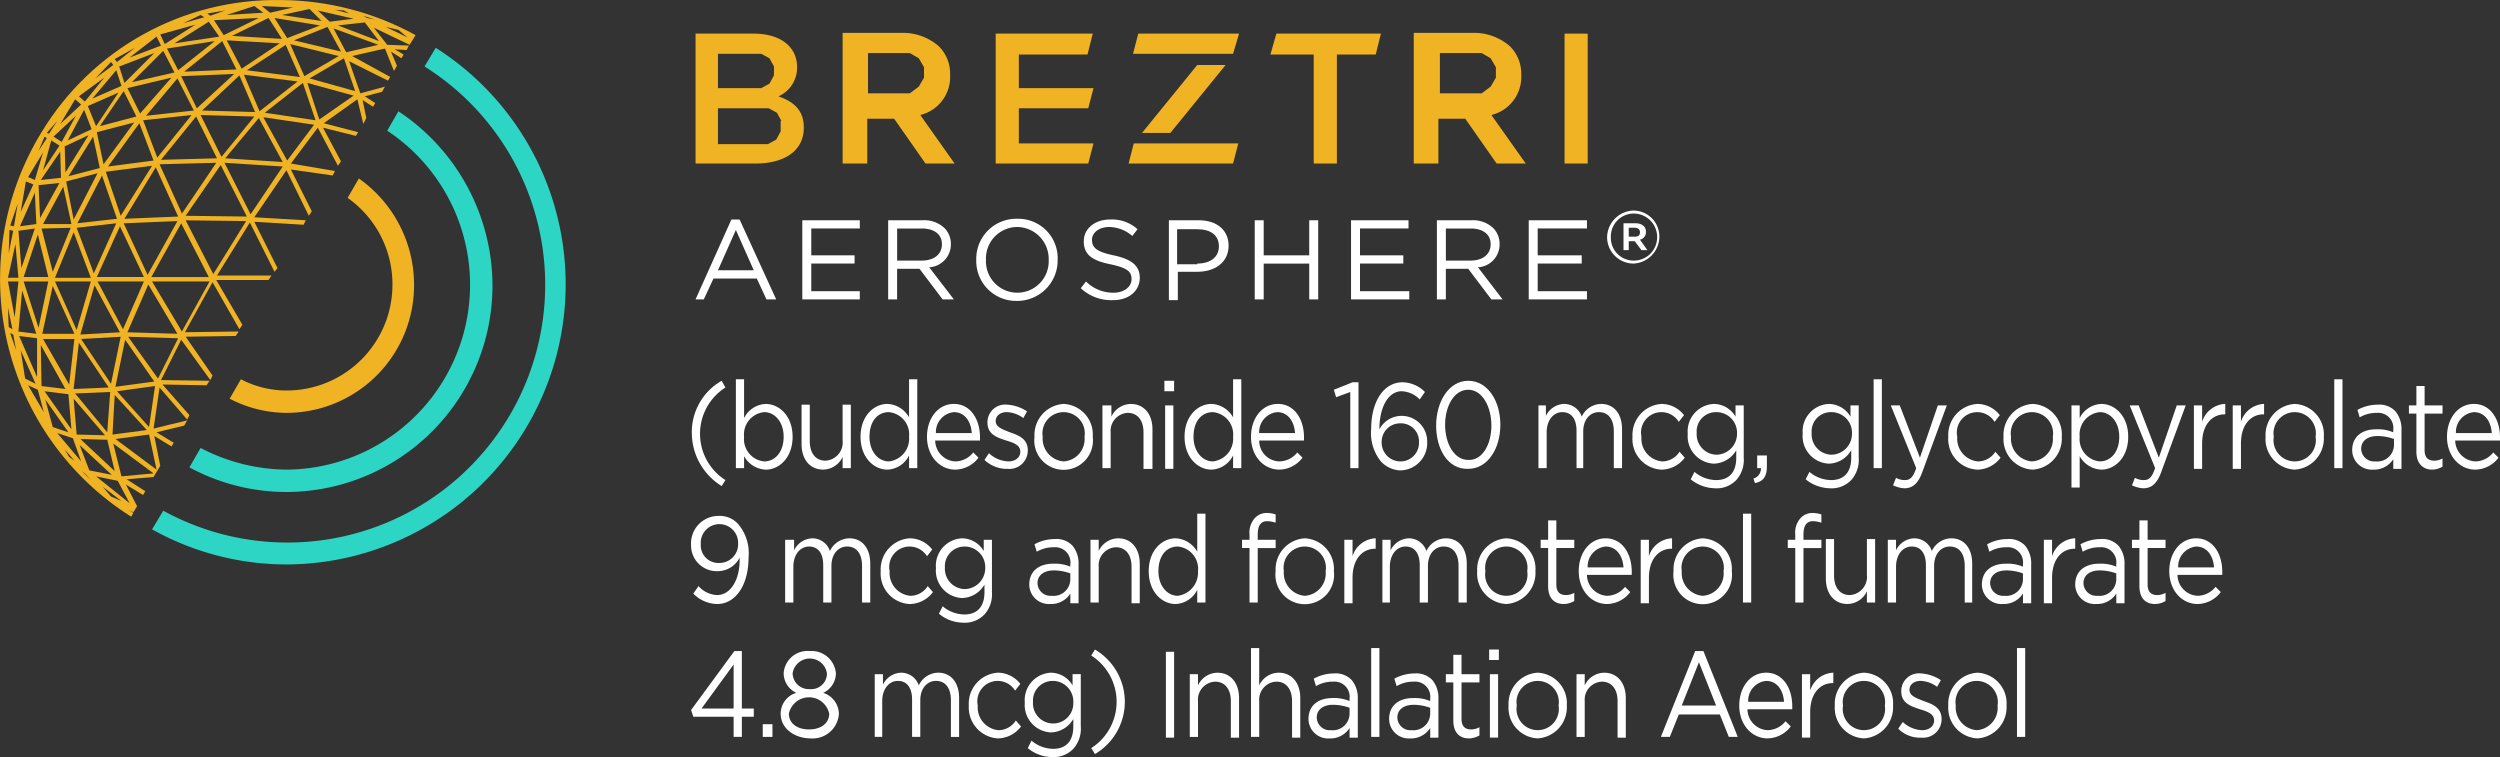 <svg xmlns="http://www.w3.org/2000/svg" width="289.599" height="87.697" viewBox="0 0 289.599 87.697">
    <rect x="0" y="0" width="289.599" height="87.697" fill="#333333" stroke="none"/>
    <defs>
        <radialGradient id="lkt1hn47jb" cx=".543" cy=".5" r=".453" gradientTransform="matrix(1.14 0 0 -1 .512 10.24)" gradientUnits="objectBoundingBox">
            <stop offset="0" stop-color="#fcf0d3"/>
            <stop offset=".122" stop-color="#fbebc6"/>
            <stop offset=".347" stop-color="#f9dfa3"/>
            <stop offset=".652" stop-color="#f5cc6b"/>
            <stop offset="1" stop-color="#f0b323"/>
        </radialGradient>
        <clipPath id="cjehws4dya">
            <path data-name="Path 939" d="m47.69 70.61-.951-1.124 2.161 1.643zm-1.73-2.335 2.508.519 1.384 2.594zm-1.643-.605.432.346.605.692-1.038-1.038m-1.47-1.643-.519-.865 1.124 1.3zm2.335 1.557-1.124-2.94 3.72 3.456zm2.769-3.114 4.67 3.459-3.719.346zm-3.805-.519 3.113.086.865 3.632zm4.065 0 3.892-.519.865 4.065zm-6.746-.692 1.816.605.951 2.681zm-.519-.692-.865-3.2 2.681 3.805zm2.767.865-.346-4.151L47 63.518zm4.411-4.584 3.719 4.065-3.978.519zm-4.584-.173L47.6 58.5l-.346 4.67zm-3.546-.259 2.767.346.346 4.065zm8.389 0 4.411-.605-.693 4.756zm-10.291-.692 1.124.519.692 2.594zm-.346-.778-.519-3.286 1.73 3.892zm1.9.865-.086-4.757 2.854 5.1zm4.324-5.016 3.459 5.189-4.065.173zm5.362-.346 3.373 4.843-4.5.605zm-9.513-.086h3.632l-.605 5.275zm4.411 0 4.584-.259-1.123 5.447zm5.448-.259 5.794.173-2.335 4.67zm-12.626-.086 2.076.259v4.5zm-1.038-.346.346.173.346 1.816zm-.173-.692-.086-2.249.519 2.508zm1.124.519.432-4.757 1.643 5.016zm2.767.259 1.211-5.535 2.508 5.535zm6.054-5.621 2.94 5.448-4.584.259zm3.805 5.448 2.421-5.535 3.373 5.708zM35.756 45.7h1.211l-.432 4.151zm1.816 0h2.854L39.3 51.065zm3.632 0h4.151l-1.643 5.621zm4.929 0H51.5l-2.421 5.535zm6.313 0h6.659l-3.2 5.794zm-15.825-4.321.346 3.892h-1.211zm2.594-1.124 1.211 4.929h-2.854zM43.366 40l1.989 5.275H41.2zm-7.437-.259.432.086-.519 2.594zm1.038.086 1.9-.259-1.557 4.584zm2.681-.259 3.373-.086-2.076 5.1zm9.081-.259 2.771 5.875h-5.453zm-5.016.173 4.584-.519-2.597 5.789zm12.107-.519 3.2 6.227h-6.66zm-6.659 0 6.227-.259-3.459 6.227zm7.178-.346 7.005.086-3.805 6.14zm-20.323.605.865-2.508-.433 2.586zm2.854-3.805.173 3.632-1.9.259zm3.286-.692.951 4.324H39.82zm-2.856-.178 2.421-.259-2.249 4.065zm-1.47-.432.865.346-1.47 3.2zm8.821-.692 1.73 5.016-4.584.519zm-4.151.692 3.632-.951-2.767 5.362zm10.378-1.643 2.594 5.708-6.227.259zm-5.794.519 5.362-.692-3.632 5.794zm9.254 5.1 4.062-5.879 3.027 5.967zm4.5-6.14 6.746.432-3.722 5.537zm-7.524.173 6.573-.173-3.978 5.881zM38.091 33.6l1.73-2.854-.951 3.2zm3.719-2.94.086 3.027-2.335.259zm-1.038-1.3.951.605-1.9 2.854zm-.778-.432.259.173-.951 1.47zm5.621 0 .778 3.632-3.632.951zm-3.287 1.122 2.767-1.3-2.681 4.324zm8.648-2.681 1.643 4.324-5.275.692zm-4.929 1.038 4.324-1.124-3.546 4.843zm-5.794.086 1.211-1.384-.951 1.47zm20.669 2.94 3.892-4.67 2.767 5.1zm4.411-4.757 5.881.865-3.114 4.152zm-7.783-.086 2.421 4.843-6.486.173zm-16.519 2.336 2.595-2.426-1.643 3.027zm10.378-1.9 5.621-.605-3.978 4.929zm6.659-.605 6.227.173-3.805 4.67zm-13.491-.605.865 2.249-2.767 1.3zM43.539 24.6l.692.605-2.421 2.25zm1.47.778 3.546-1.557-2.594 3.892zm4.151-1.73 1.47 2.94-4.238 1.124zm16.345 2.508 4.411-3.456 1.47 4.324zm4.93-3.456 5.362 1.47-3.978 2.767zm-15.048-.52 1.9 3.719-5.535.605zm-5.794 1.12 5.1-1.211-3.632 4.151zm-5.621.951 2.94-2.162-2.249 2.767zM58.241 25.9l4.324-4.065 1.816 4.238zm4.843-4.151 6.227.778-4.411 3.458zm-7.264.173 6.14-.259-4.324 3.978zm-7.52-.693.605 1.816-3.373 1.47zm-.605-.951.259.346-2.08 1.556zm23 1.9 3.978-2.335 1.3 3.805zM48.642 20.8l4.065-1.557-3.46 3.457zm5.1-1.816 1.3 2.508-4.929 1.124zm-5.621.951 2.335-1.3-2.076 1.643zm15.307 1.3 4.5-2.94 1.643 3.719zm5.018-3.035 5.621 1.384-3.978 2.335zm-14.27.519 5.535-.865-4.238 3.373zm6.4-.865 1.643 3.286-6.054.259zm.519-.086 6.14.346-4.411 2.94zm-8.129-.432.519 1.038-3.632 1.384zm20.5-.951 5.189 1.9-3.719.865zm-4.584 1.384 3.892-1.557 1.557 2.854zm10.637-1.557 1.47.346 1.038.865zm-26.119.866 4.065-1.124-3.548 2.246zm20.581-1.038 3.113-.346 1.643 2.162zm-14.961-.432 1.211 1.73-5.189.778zm7.61-.432 5.275.865L68.1 17.51zm-4.93 2.075 4.238-2.076 1.557 2.425zm-2.076-1.816 5.189-.259-4.065 1.989zm17.729-.259-.432-.259c.432.173.865.259 1.3.432zm-19.285-.346.432.259-2.421.692zm.778-.173 2.076-.346-1.73.605zm12.8-.346 4.151.951-2.767.346zm1.989-.086 1.038.086.605.346zm-6.14.605 3.2-.692 1.384 1.384zm-2.335-1.039 3.632.173-2.681.605zm-.865 0 1.038.778-4.238.259zM39.648 28.407a32.529 32.529 0 0 0 10.377 44.538l.259-.432a3.76 3.76 0 0 0-.605-.346l.605.259.432-.692-1.3-2.508 1.989 1.211.263-.437-2.162-1.384 3.113-.259.778-1.3-.691-3.457 1.994 1.216.259-.432-1.989-1.211 3.2-.778.346-.605-3.892.951.692-4.756 3.2 3.719.259-.519-3.113-3.546 5.1.086.346-.519-5.621-.086 2.335-4.67 3.373 4.67.259-.519-3.113-4.5 5.794-.086.346-.519-6.227.086 3.2-5.794 3.113 5.448.346-.519-3.029-5.187h6.054l.346-.519h-6.313l3.805-6.14 2.854 5.708.346-.432-2.681-5.362L70 39.13l.259-.519-5.967-.346 3.719-5.448 2.594 5.275.346-.519-2.421-4.843 4.843.692.259-.519-5.1-.865 3.113-4.151 2.336 4.413.346-.519-2.076-3.892 3.805.951.259-.432-3.978-1.038 3.892-2.77.692 2.854.346-.692-.432-2.076 1.211.778.259-.432-1.211-.778 1.989-.519.346-.605-2.854.778-1.3-3.719 4.5 2.249.259-.432-4.411-2.421 3.805-.865 1.038 2.594.346-.605-.692-1.643 1.211.778.259-.432-1.038-.605 1.384.086.259-.519-2.508-.086-1.555-1.988 4.151 1.989.692-1.124A32.75 32.75 0 0 0 67.322 13.1a31.779 31.779 0 0 0-27.674 15.307" transform="translate(-34.833 -13.095)"/>
        </clipPath>
    </defs>
    <path data-name="Path 936" d="m88.063 19.5-1.3 2.162A29.861 29.861 0 0 1 56.5 73.119l-1.3 2.162a31.962 31.962 0 0 0 15.653 4.065A32.454 32.454 0 0 0 88.063 19.5" transform="translate(-37.586 -13.961)" style="fill:#2cd5c4"/>
    <path data-name="Path 937" d="m84.415 28-1.3 2.249a21.407 21.407 0 0 1-11.586 39.262A21.816 21.816 0 0 1 61.5 67l-1.3 2.249a23.674 23.674 0 0 0 11.329 2.854A23.917 23.917 0 0 0 95.312 48.15 24.3 24.3 0 0 0 84.415 28" transform="translate(-38.262 -15.11)" style="fill:#2cd5c4"/>
    <path data-name="Path 938" d="M84.453 49.28a12.254 12.254 0 0 1-12.194 12.28 11.42 11.42 0 0 1-5.362-1.3l-1.3 2.249a14.316 14.316 0 0 0 6.659 1.643 14.783 14.783 0 0 0 14.7-14.875A15.062 15.062 0 0 0 80.561 37l-1.3 2.249a12.242 12.242 0 0 1 5.192 10.031" transform="translate(-38.992 -16.326)" style="fill:#f0b323"/>
    <g data-name="Group 11315">
        <g data-name="Group 11314" style="clip-path:url(#cjehws4dya)">
            <path data-name="Rectangle 3988" transform="translate(-4.526 -.169)" style="fill:url(#lkt1hn47jb)" d="M0 0h52.667v60.018H0z"/>
        </g>
    </g>
    <g data-name="Group 11317">
        <g data-name="Group 11316">
            <path data-name="Path 940" d="M127.5 70.154a6.826 6.826 0 0 1 3.459-6.054l.432.778a6.359 6.359 0 0 0 0 10.724l-.432.692a7.254 7.254 0 0 1-3.459-6.14z" transform="translate(-47.36 -19.99)" style="fill:#fff"/>
            <path data-name="Path 941" d="M134.351 72.808v1.384h-.951V63.9h.951v4.5a2.923 2.923 0 0 1 2.508-1.643c1.557 0 3.113 1.384 3.113 3.805 0 2.422-1.557 3.805-3.113 3.805a3.018 3.018 0 0 1-2.508-1.559zm4.584-2.249c0-1.73-1.038-2.854-2.249-2.854a2.59 2.59 0 0 0-2.335 2.854 2.59 2.59 0 0 0 2.335 2.854c1.214 0 2.249-1.038 2.249-2.854z" transform="translate(-48.157 -19.963)" style="fill:#fff"/>
            <path data-name="Path 942" d="M142.2 71.884V67.3h.951v4.238c0 1.384.692 2.249 1.816 2.249a2.11 2.11 0 0 0 1.989-2.335V67.3h.951v7.351h-.951v-1.3a2.525 2.525 0 0 1-2.249 1.47c-1.556.003-2.507-1.208-2.507-2.937z" transform="translate(-49.347 -20.423)" style="fill:#fff"/>
            <path data-name="Path 943" d="M150.1 70.559c0-2.421 1.557-3.805 3.113-3.805a3.018 3.018 0 0 1 2.508 1.557V63.9h.951v10.291h-.951v-1.47a2.923 2.923 0 0 1-2.508 1.643c-1.556 0-3.113-1.383-3.113-3.805zm5.621 0a2.59 2.59 0 0 0-2.335-2.854c-1.3 0-2.249 1.038-2.249 2.854 0 1.73 1.038 2.854 2.249 2.854a2.645 2.645 0 0 0 2.335-2.854z" transform="translate(-50.415 -19.963)" style="fill:#fff"/>
            <path data-name="Path 944" d="M162.286 73.859a2.709 2.709 0 0 0 2.076-1.038l.605.605a3.436 3.436 0 0 1-2.681 1.384c-1.816 0-3.286-1.557-3.286-3.805 0-2.162 1.3-3.805 3.113-3.805 1.9 0 3.027 1.73 3.027 3.892v.346h-5.189a2.451 2.451 0 0 0 2.335 2.421zm1.9-3.286c-.087-1.3-.778-2.422-2.076-2.422a2.313 2.313 0 0 0-2.076 2.422z" transform="translate(-51.618 -20.409)" style="fill:#fff"/>
            <path data-name="Path 945" d="m166.7 73.7.519-.778a3.464 3.464 0 0 0 2.249.951c.778 0 1.384-.432 1.384-1.124 0-.778-.778-1.038-1.643-1.3-1.038-.346-2.162-.692-2.162-2.076a2.046 2.046 0 0 1 2.249-2.076 4.7 4.7 0 0 1 2.335.778l-.432.778a3.429 3.429 0 0 0-1.9-.692c-.778 0-1.3.432-1.3 1.038 0 .692.778.951 1.643 1.3 1.038.346 2.076.778 2.076 2.076a2.135 2.135 0 0 1-2.335 2.162A3.771 3.771 0 0 1 166.7 73.7z" transform="translate(-52.659 -20.423)" style="fill:#fff"/>
            <path data-name="Path 946" d="M173.4 71.005a3.6 3.6 0 0 1 3.373-3.805 3.543 3.543 0 0 1 3.373 3.805 3.4 3.4 0 1 1-6.746 0zm5.794 0a2.454 2.454 0 1 0-4.843 0 2.645 2.645 0 0 0 2.422 2.854 2.59 2.59 0 0 0 2.421-2.854z" transform="translate(-53.564 -20.409)" style="fill:#fff"/>
            <path data-name="Path 947" d="M182.587 67.373h.951v1.3a2.525 2.525 0 0 1 2.249-1.47c1.557 0 2.508 1.211 2.508 2.94v4.584h-1.038v-4.241c0-1.384-.692-2.249-1.816-2.249a2.081 2.081 0 0 0-1.989 2.249v4.151h-.952v-7.264z" transform="translate(-54.794 -20.409)" style="fill:#fff"/>
            <path data-name="Path 948" d="M190.8 64.1h1.124v1.211H190.8zm.086 2.854h.951V74.3h-.951z" transform="translate(-55.916 -19.99)" style="fill:#fff"/>
            <path data-name="Path 949" d="M193.5 70.559c0-2.421 1.557-3.805 3.113-3.805a3.018 3.018 0 0 1 2.508 1.557V63.9h.951v10.291h-.951v-1.47a2.923 2.923 0 0 1-2.508 1.643c-1.556 0-3.113-1.383-3.113-3.805zm5.621 0a2.59 2.59 0 0 0-2.335-2.854c-1.3 0-2.249 1.038-2.249 2.854 0 1.73 1.038 2.854 2.249 2.854a2.645 2.645 0 0 0 2.335-2.854z" transform="translate(-56.281 -19.963)" style="fill:#fff"/>
            <path data-name="Path 950" d="M205.686 73.859a2.709 2.709 0 0 0 2.076-1.038l.605.605a3.436 3.436 0 0 1-2.681 1.384c-1.816 0-3.286-1.557-3.286-3.805 0-2.162 1.3-3.805 3.113-3.805 1.9 0 3.027 1.73 3.027 3.892v.346h-5.189a2.4 2.4 0 0 0 2.335 2.421zm1.816-3.286c-.087-1.3-.778-2.422-2.076-2.422a2.313 2.313 0 0 0-2.076 2.422z" transform="translate(-57.485 -20.409)" style="fill:#fff"/>
            <path data-name="Path 951" d="m215.4 65.424-1.643.605-.259-.865 2.162-.865h.692v9.945h-.952z" transform="translate(-58.985 -20.017)" style="fill:#fff"/>
            <path data-name="Path 952" d="M219.624 73.467a5.241 5.241 0 0 1-1.124-3.805c0-3.027 1.384-5.362 3.632-5.362a3.75 3.75 0 0 1 2.594 1.124l-.605.865a3.065 3.065 0 0 0-2.076-.951c-1.557 0-2.594 1.816-2.594 4.411a2.9 2.9 0 0 1 2.508-1.557 2.955 2.955 0 0 1 3.027 3.027 3.16 3.16 0 0 1-3.2 3.286 3.219 3.219 0 0 1-2.162-1.038zm4.411-2.249a2.09 2.09 0 0 0-2.162-2.162 2.14 2.14 0 0 0-2.162 2.162 2.181 2.181 0 0 0 2.249 2.249 2.145 2.145 0 0 0 2.075-2.248z" transform="translate(-59.661 -20.017)" style="fill:#fff"/>
            <path data-name="Path 953" d="M227.2 69.289c0-2.767 1.47-5.189 3.719-5.189s3.719 2.335 3.719 5.1c0 2.767-1.47 5.1-3.719 5.1-2.335.091-3.719-2.244-3.719-5.011zm6.4 0c0-2.162-1.038-4.151-2.681-4.151s-2.681 1.9-2.681 4.065c0 2.162 1.038 4.065 2.681 4.065 1.643.086 2.681-1.817 2.681-3.979z" transform="translate(-60.837 -19.99)" style="fill:#fff"/>
            <path data-name="Path 954" d="M240.8 67.373h.951v1.211a2.444 2.444 0 0 1 2.076-1.384 2.157 2.157 0 0 1 2.076 1.47 2.525 2.525 0 0 1 2.248-1.47c1.47 0 2.422 1.124 2.422 2.94v4.5h-.951V70.4c0-1.384-.605-2.249-1.73-2.249-.951 0-1.816.778-1.816 2.249v4.238h-.776v-4.325c0-1.384-.605-2.162-1.643-2.162s-1.816.951-1.816 2.335v4.151h-.951v-7.264z" transform="translate(-62.676 -20.409)" style="fill:#fff"/>
            <path data-name="Path 955" d="M253.5 71.005a3.6 3.6 0 0 1 3.373-3.805 3.309 3.309 0 0 1 2.594 1.3l-.605.778a2.363 2.363 0 0 0-4.324 1.73 2.645 2.645 0 0 0 2.422 2.854 2.4 2.4 0 0 0 1.989-1.124l.605.692a3.436 3.436 0 0 1-2.681 1.384 3.543 3.543 0 0 1-3.373-3.809z" transform="translate(-64.392 -20.409)" style="fill:#fff"/>
            <path data-name="Path 956" d="m261.246 75.935.432-.865a3.94 3.94 0 0 0 2.508.951c1.47 0 2.335-.865 2.335-2.594v-.865a3.094 3.094 0 0 1-2.594 1.557 3.182 3.182 0 0 1-3.027-3.459 3.182 3.182 0 0 1 3.027-3.459 2.943 2.943 0 0 1 2.508 1.47v-1.3h.951v6.054a3.494 3.494 0 0 1-.865 2.594 3.142 3.142 0 0 1-2.508.951 4.6 4.6 0 0 1-2.767-1.035zm5.362-5.275a2.386 2.386 0 0 0-2.421-2.508 2.229 2.229 0 0 0-2.249 2.422 2.356 2.356 0 0 0 2.249 2.508 2.415 2.415 0 0 0 2.421-2.423z" transform="translate(-65.393 -20.409)" style="fill:#fff"/>
            <path data-name="Path 957" d="M269.7 76.781a1.193 1.193 0 0 0 .865-1.211h-.432V74.1h1.124v1.3c0 1.124-.432 1.73-1.384 1.9z" transform="translate(-66.582 -21.342)" style="fill:#fff"/>
            <path data-name="Path 958" d="m276.646 75.935.432-.865a3.939 3.939 0 0 0 2.508.951c1.47 0 2.335-.865 2.335-2.594v-.865a3.094 3.094 0 0 1-2.594 1.557 3.182 3.182 0 0 1-3.027-3.459 3.182 3.182 0 0 1 3.027-3.459 2.943 2.943 0 0 1 2.508 1.47v-1.3h.951v6.054a3.493 3.493 0 0 1-.865 2.594 3.142 3.142 0 0 1-2.508.951 4.6 4.6 0 0 1-2.767-1.035zm5.362-5.275a2.386 2.386 0 0 0-2.422-2.508 2.229 2.229 0 0 0-2.249 2.422 2.356 2.356 0 0 0 2.249 2.508 2.415 2.415 0 0 0 2.422-2.423z" transform="translate(-67.475 -20.409)" style="fill:#fff"/>
            <path data-name="Path 959" d="M285.8 63.9h.951v10.291h-.951z" transform="translate(-68.759 -19.963)" style="fill:#fff"/>
            <path data-name="Path 960" d="m288.359 76.654.346-.865a2.054 2.054 0 0 0 1.038.259c.605 0 .951-.346 1.3-1.384L288.1 67.4h1.038l2.335 6.054 2.076-6.054h1.038l-2.767 7.524c-.52 1.557-1.212 2.076-2.163 2.076a3.625 3.625 0 0 1-1.298-.346z" transform="translate(-69.07 -20.436)" style="fill:#fff"/>
            <path data-name="Path 961" d="M295.8 71.005a3.6 3.6 0 0 1 3.373-3.805 3.309 3.309 0 0 1 2.594 1.3l-.605.778a2.363 2.363 0 0 0-4.324 1.73 2.645 2.645 0 0 0 2.421 2.854 2.4 2.4 0 0 0 1.989-1.124l.605.692a3.436 3.436 0 0 1-2.681 1.384 3.543 3.543 0 0 1-3.372-3.809z" transform="translate(-70.11 -20.409)" style="fill:#fff"/>
            <path data-name="Path 962" d="M303.2 71.005a3.6 3.6 0 0 1 3.373-3.805 3.543 3.543 0 0 1 3.373 3.805 3.6 3.6 0 0 1-3.373 3.805 3.543 3.543 0 0 1-3.373-3.805zm5.708 0a2.454 2.454 0 1 0-4.843 0 2.646 2.646 0 0 0 2.422 2.854 2.59 2.59 0 0 0 2.421-2.854z" transform="translate(-71.111 -20.409)" style="fill:#fff"/>
            <path data-name="Path 963" d="M312.3 67.373h.951v1.47a2.923 2.923 0 0 1 2.508-1.643c1.557 0 3.113 1.384 3.113 3.805 0 2.421-1.557 3.805-3.113 3.805a3.018 3.018 0 0 1-2.508-1.557v3.632h-.951zm5.535 3.632c0-1.73-1.038-2.854-2.249-2.854a2.59 2.59 0 0 0-2.335 2.854 2.59 2.59 0 0 0 2.335 2.854c1.214 0 2.249-1.038 2.249-2.854z" transform="translate(-72.341 -20.409)" style="fill:#fff"/>
            <path data-name="Path 964" d="m320.359 76.654.346-.865a2.054 2.054 0 0 0 1.038.259c.605 0 .951-.346 1.3-1.384L320.1 67.4h1.038l2.335 6.054 2.076-6.054h1.038l-2.767 7.524c-.52 1.557-1.212 2.076-2.163 2.076a3.625 3.625 0 0 1-1.298-.346z" transform="translate(-73.395 -20.436)" style="fill:#fff"/>
            <path data-name="Path 965" d="M328.7 67.373h.951v1.9a2.94 2.94 0 0 1 2.681-2.076v1.211h-.086c-1.384 0-2.594 1.124-2.594 3.373v2.94h-.952z" transform="translate(-74.558 -20.409)" style="fill:#fff"/>
            <path data-name="Path 966" d="M333.9 67.373h.951v1.9a2.94 2.94 0 0 1 2.681-2.076v1.211h-.086c-1.384 0-2.594 1.124-2.594 3.373v2.94h-.952z" transform="translate(-75.261 -20.409)" style="fill:#fff"/>
            <path data-name="Path 967" d="M338.3 71.005a3.6 3.6 0 0 1 3.373-3.805 3.543 3.543 0 0 1 3.373 3.805 3.6 3.6 0 0 1-3.373 3.805 3.543 3.543 0 0 1-3.373-3.805zm5.794 0a2.454 2.454 0 1 0-4.843 0 2.454 2.454 0 1 0 4.843 0z" transform="translate(-75.856 -20.409)" style="fill:#fff"/>
            <path data-name="Path 968" d="M347.5 63.9h.951v10.291h-.951z" transform="translate(-77.099 -19.963)" style="fill:#fff"/>
            <path data-name="Path 969" d="M349.9 72.575c0-1.557 1.124-2.421 2.767-2.421a4.557 4.557 0 0 1 1.989.346v-.26a1.757 1.757 0 0 0-1.9-1.989 3.79 3.79 0 0 0-1.989.519l-.259-.865a4.912 4.912 0 0 1 2.335-.605 2.554 2.554 0 0 1 2.076.778 3.236 3.236 0 0 1 .692 2.162v4.5h-.951v-1.127a2.632 2.632 0 0 1-2.335 1.211 2.27 2.27 0 0 1-2.425-2.249zm4.843-.605v-.692a5.754 5.754 0 0 0-1.9-.346c-1.211 0-1.9.605-1.9 1.47a1.5 1.5 0 0 0 1.643 1.47 1.938 1.938 0 0 0 2.157-1.902z" transform="translate(-77.424 -20.423)" style="fill:#fff"/>
            <path data-name="Path 970" d="M358.365 72.41V68h-.865v-.951h.865V64.8h.951v2.249h2.076V68h-2.076v4.238c0 .865.432 1.211 1.124 1.211a1.971 1.971 0 0 0 .951-.259v.951a2.5 2.5 0 0 1-1.211.346c-.95-.001-1.815-.606-1.815-2.077z" transform="translate(-78.451 -20.085)" style="fill:#fff"/>
            <path data-name="Path 971" d="M365.886 73.859a2.709 2.709 0 0 0 2.076-1.038l.605.605a3.436 3.436 0 0 1-2.681 1.384c-1.816 0-3.286-1.557-3.286-3.805 0-2.162 1.3-3.805 3.113-3.805 1.9 0 3.027 1.73 3.027 3.892v.346h-5.189a2.451 2.451 0 0 0 2.335 2.421zm1.9-3.286c-.086-1.3-.778-2.422-2.076-2.422a2.313 2.313 0 0 0-2.076 2.422z" transform="translate(-79.141 -20.409)" style="fill:#fff"/>
            <path data-name="Path 972" d="m127.659 91.194.605-.865a3.011 3.011 0 0 0 2.162 1.038c1.557 0 2.681-1.816 2.594-4.324a2.845 2.845 0 0 1-2.508 1.557 2.977 2.977 0 0 1-3.113-3.027 3.183 3.183 0 0 1 3.2-3.373 2.843 2.843 0 0 1 2.335 1.038 5.241 5.241 0 0 1 1.124 3.805c0 3.113-1.47 5.362-3.632 5.362a3.916 3.916 0 0 1-2.767-1.211zm5.189-5.794a2.166 2.166 0 1 0-4.324.087 2.043 2.043 0 0 0 2.162 2.162 2.161 2.161 0 0 0 2.162-2.249z" transform="translate(-47.346 -22.437)" style="fill:#fff"/>
            <path data-name="Path 973" d="M140.086 85.373h.951v1.211a2.444 2.444 0 0 1 2.076-1.384 2.157 2.157 0 0 1 2.076 1.47 2.525 2.525 0 0 1 2.249-1.47c1.47 0 2.421 1.124 2.421 2.94v4.5h-.951V88.4c0-1.384-.605-2.249-1.73-2.249-.951 0-1.816.778-1.816 2.249v4.238h-.951v-4.325c0-1.384-.605-2.162-1.643-2.162s-1.816.951-1.816 2.335v4.151H140v-7.264z" transform="translate(-49.049 -22.842)" style="fill:#fff"/>
            <path data-name="Path 974" d="M152.8 89.005a3.6 3.6 0 0 1 3.373-3.805 3.309 3.309 0 0 1 2.594 1.3l-.605.778a2.363 2.363 0 0 0-4.324 1.73 2.645 2.645 0 0 0 2.421 2.854 2.4 2.4 0 0 0 1.989-1.124l.605.692a3.436 3.436 0 0 1-2.681 1.384 3.543 3.543 0 0 1-3.372-3.809z" transform="translate(-50.78 -22.842)" style="fill:#fff"/>
            <path data-name="Path 975" d="m160.546 93.935.432-.865a3.94 3.94 0 0 0 2.508.951c1.47 0 2.335-.865 2.335-2.594v-.865a3.094 3.094 0 0 1-2.594 1.557 3.182 3.182 0 0 1-3.027-3.459 3.182 3.182 0 0 1 3.027-3.459 2.943 2.943 0 0 1 2.508 1.47v-1.3h.951v6.054a3.494 3.494 0 0 1-.865 2.594 3.142 3.142 0 0 1-2.508.951 4.414 4.414 0 0 1-2.767-1.035zm5.362-5.275a2.386 2.386 0 0 0-2.422-2.508 2.278 2.278 0 0 0-2.249 2.421 2.356 2.356 0 0 0 2.249 2.508 2.415 2.415 0 0 0 2.422-2.422z" transform="translate(-51.78 -22.842)" style="fill:#fff"/>
            <path data-name="Path 976" d="M172.7 90.575c0-1.557 1.124-2.421 2.767-2.421a4.557 4.557 0 0 1 1.989.346v-.26a1.757 1.757 0 0 0-1.9-1.989 3.79 3.79 0 0 0-1.989.519l-.259-.865a4.912 4.912 0 0 1 2.335-.605 2.554 2.554 0 0 1 2.076.778 3.237 3.237 0 0 1 .692 2.162v4.5h-.951v-1.127a2.632 2.632 0 0 1-2.335 1.211 2.27 2.27 0 0 1-2.425-2.249zm4.756-.605v-.692a5.753 5.753 0 0 0-1.9-.346c-1.211 0-1.9.605-1.9 1.47a1.5 1.5 0 0 0 1.643 1.47 1.937 1.937 0 0 0 2.157-1.902z" transform="translate(-53.47 -22.856)" style="fill:#fff"/>
            <path data-name="Path 977" d="M180.9 85.373h.951v1.3A2.525 2.525 0 0 1 184.1 85.2c1.557 0 2.508 1.211 2.508 2.94v4.584h-.951v-4.238c0-1.384-.692-2.249-1.816-2.249a2.081 2.081 0 0 0-1.989 2.249v4.151h-.952v-7.264z" transform="translate(-54.578 -22.842)" style="fill:#fff"/>
            <path data-name="Path 978" d="M188.7 88.559c0-2.421 1.557-3.805 3.113-3.805a3.018 3.018 0 0 1 2.508 1.557V81.9h.951v10.291h-.951v-1.47a2.923 2.923 0 0 1-2.508 1.643c-1.556 0-3.113-1.383-3.113-3.805zm5.708 0a2.59 2.59 0 0 0-2.335-2.854c-1.3 0-2.248 1.038-2.248 2.854 0 1.73 1.038 2.854 2.248 2.854a2.708 2.708 0 0 0 2.335-2.854z" transform="translate(-55.633 -22.396)" style="fill:#fff"/>
            <path data-name="Path 979" d="M202.065 85.865h-.865v-.951h.865v-.605a2.523 2.523 0 0 1 .605-1.9 1.881 1.881 0 0 1 1.384-.605 3.226 3.226 0 0 1 1.038.173v.951a3.678 3.678 0 0 0-.951-.173c-.778 0-1.124.519-1.124 1.557v.605h2.076v.951h-2.076v6.313h-.951z" transform="translate(-57.322 -22.383)" style="fill:#fff"/>
            <path data-name="Path 980" d="M205.7 89.005a3.6 3.6 0 0 1 3.373-3.805 3.543 3.543 0 0 1 3.373 3.805 3.4 3.4 0 1 1-6.746 0zm5.794 0a2.454 2.454 0 1 0-4.843 0 2.645 2.645 0 0 0 2.422 2.854 2.59 2.59 0 0 0 2.421-2.854z" transform="translate(-57.931 -22.842)" style="fill:#fff"/>
            <path data-name="Path 981" d="M214.9 85.373h.951v1.9a2.94 2.94 0 0 1 2.681-2.076v1.211h-.086c-1.384 0-2.594 1.124-2.594 3.373v2.94h-.952z" transform="translate(-59.174 -22.842)" style="fill:#fff"/>
            <path data-name="Path 982" d="M220 85.373h.951v1.211a2.444 2.444 0 0 1 2.076-1.384 2.157 2.157 0 0 1 2.076 1.47 2.525 2.525 0 0 1 2.249-1.47c1.47 0 2.421 1.124 2.421 2.94v4.5h-.951V88.4c0-1.384-.605-2.249-1.73-2.249-.951 0-1.816.778-1.816 2.249v4.238h-.951v-4.325c0-1.384-.605-2.162-1.643-2.162s-1.816.951-1.816 2.335v4.151H220z" transform="translate(-59.864 -22.842)" style="fill:#fff"/>
            <path data-name="Path 983" d="M232.7 89.005a3.6 3.6 0 0 1 3.373-3.805 3.543 3.543 0 0 1 3.373 3.805 3.6 3.6 0 0 1-3.373 3.805 3.543 3.543 0 0 1-3.373-3.805zm5.794 0a2.454 2.454 0 1 0-4.843 0 2.454 2.454 0 1 0 4.843 0z" transform="translate(-61.581 -22.842)" style="fill:#fff"/>
            <path data-name="Path 984" d="M242.065 90.41V86h-.865v-.951h.865V82.8h.951v2.249h2.076V86h-2.076v4.238c0 .865.432 1.211 1.124 1.211a1.971 1.971 0 0 0 .951-.259v.951a2.5 2.5 0 0 1-1.211.346c-1.037-.001-1.815-.606-1.815-2.077z" transform="translate(-62.73 -22.518)" style="fill:#fff"/>
            <path data-name="Path 985" d="M249.586 91.859a2.708 2.708 0 0 0 2.076-1.038l.605.605a3.436 3.436 0 0 1-2.681 1.384c-1.816 0-3.286-1.557-3.286-3.805 0-2.162 1.3-3.805 3.113-3.805 1.9 0 3.027 1.73 3.027 3.892v.346h-5.189a2.451 2.451 0 0 0 2.335 2.421zm1.9-3.286c-.086-1.3-.778-2.421-2.076-2.421a2.313 2.313 0 0 0-2.076 2.421z" transform="translate(-63.419 -22.842)" style="fill:#fff"/>
            <path data-name="Path 986" d="M254.6 85.373h.951v1.9a2.94 2.94 0 0 1 2.681-2.076v1.211h-.086c-1.384 0-2.594 1.124-2.594 3.373v2.94h-.952z" transform="translate(-64.541 -22.842)" style="fill:#fff"/>
            <path data-name="Path 987" d="M259 89.005a3.6 3.6 0 0 1 3.373-3.805 3.543 3.543 0 0 1 3.373 3.805 3.4 3.4 0 1 1-6.746 0zm5.794 0a2.454 2.454 0 1 0-4.843 0 2.645 2.645 0 0 0 2.421 2.854 2.59 2.59 0 0 0 2.422-2.854z" transform="translate(-65.136 -22.842)" style="fill:#fff"/>
            <path data-name="Path 988" d="M268.3 81.9h.951v10.291h-.951z" transform="translate(-66.393 -22.396)" style="fill:#fff"/>
            <path data-name="Path 989" d="M275.165 85.865h-.865v-.951h.865v-.605a2.523 2.523 0 0 1 .605-1.9 1.881 1.881 0 0 1 1.384-.605 3.226 3.226 0 0 1 1.038.173v.951a3.679 3.679 0 0 0-.951-.173c-.778 0-1.124.519-1.124 1.557v.605h2.076v.951h-2.076v6.313h-.951v-6.316z" transform="translate(-67.204 -22.383)" style="fill:#fff"/>
            <path data-name="Path 990" d="M279.4 89.884V85.3h.951v4.238c0 1.384.692 2.249 1.816 2.249a2.11 2.11 0 0 0 1.989-2.335V85.3h.951v7.351h-.951v-1.3a2.525 2.525 0 0 1-2.249 1.47c-1.556.003-2.507-1.208-2.507-2.937z" transform="translate(-67.894 -22.856)" style="fill:#fff"/>
            <path data-name="Path 991" d="M287.7 85.373h.951v1.211a2.444 2.444 0 0 1 2.076-1.384 2.157 2.157 0 0 1 2.076 1.47 2.525 2.525 0 0 1 2.249-1.47c1.47 0 2.422 1.124 2.422 2.94v4.5h-.865V88.4c0-1.384-.605-2.249-1.73-2.249-.951 0-1.816.778-1.816 2.249v4.238h-.951v-4.325c0-1.384-.605-2.162-1.643-2.162s-1.816.951-1.816 2.335v4.151h-.953z" transform="translate(-69.016 -22.842)" style="fill:#fff"/>
            <path data-name="Path 992" d="M300.3 90.575c0-1.557 1.124-2.421 2.767-2.421a4.557 4.557 0 0 1 1.989.346v-.26a1.757 1.757 0 0 0-1.9-1.989 3.79 3.79 0 0 0-1.989.519l-.259-.865a4.912 4.912 0 0 1 2.335-.605 2.554 2.554 0 0 1 2.076.778 3.236 3.236 0 0 1 .692 2.162v4.5h-.951v-1.127a2.632 2.632 0 0 1-2.335 1.211 2.27 2.27 0 0 1-2.425-2.249zm4.757-.605v-.692a5.753 5.753 0 0 0-1.9-.346c-1.211 0-1.9.605-1.9 1.47a1.5 1.5 0 0 0 1.643 1.47 1.937 1.937 0 0 0 2.157-1.902z" transform="translate(-70.719 -22.856)" style="fill:#fff"/>
            <path data-name="Path 993" d="M308.6 85.373h.951v1.9a2.94 2.94 0 0 1 2.681-2.076v1.211h-.086c-1.384 0-2.594 1.124-2.594 3.373v2.94h-.952z" transform="translate(-71.841 -22.842)" style="fill:#fff"/>
            <path data-name="Path 994" d="M312.8 90.575c0-1.557 1.124-2.421 2.767-2.421a4.557 4.557 0 0 1 1.989.346v-.26a1.757 1.757 0 0 0-1.9-1.989 3.79 3.79 0 0 0-1.989.519l-.259-.865a4.912 4.912 0 0 1 2.335-.605 2.554 2.554 0 0 1 2.076.778 3.236 3.236 0 0 1 .692 2.162v4.5h-.951v-1.127a2.632 2.632 0 0 1-2.335 1.211 2.27 2.27 0 0 1-2.425-2.249zm4.757-.605v-.692a5.753 5.753 0 0 0-1.9-.346c-1.211 0-1.9.605-1.9 1.47a1.5 1.5 0 0 0 1.643 1.47 1.938 1.938 0 0 0 2.157-1.902z" transform="translate(-72.409 -22.856)" style="fill:#fff"/>
            <path data-name="Path 995" d="M321.265 90.41V86h-.865v-.951h.865V82.8h.951v2.249h2.076V86h-2.076v4.238c0 .865.432 1.211 1.124 1.211a1.971 1.971 0 0 0 .951-.259v.951a2.5 2.5 0 0 1-1.211.346c-1.037-.001-1.815-.606-1.815-2.077z" transform="translate(-73.436 -22.518)" style="fill:#fff"/>
            <path data-name="Path 996" d="M328.686 91.859a2.708 2.708 0 0 0 2.076-1.038l.605.605a3.436 3.436 0 0 1-2.681 1.384c-1.816 0-3.286-1.557-3.286-3.805 0-2.162 1.3-3.805 3.113-3.805 1.9 0 3.027 1.73 3.027 3.892v.346h-5.189a2.451 2.451 0 0 0 2.335 2.421zm1.9-3.286c-.087-1.3-.778-2.421-2.076-2.421a2.313 2.313 0 0 0-2.076 2.421z" transform="translate(-74.112 -22.842)" style="fill:#fff"/>
            <path data-name="Path 997" d="M132.329 107.91h-4.67l-.259-.778 5.016-6.832h.865v6.659h1.384v.951h-1.384v2.335h-.951zm0-.951v-5.1l-3.719 5.1z" transform="translate(-47.346 -24.884)" style="fill:#fff"/>
            <path data-name="Path 998" d="M137 110.1h1.124v1.47H137z" transform="translate(-48.644 -26.208)" style="fill:#fff"/>
            <path data-name="Path 999" d="M139.4 107.564a2.516 2.516 0 0 1 1.816-2.421 2.525 2.525 0 0 1-1.47-2.249 2.772 2.772 0 0 1 3.027-2.594 2.829 2.829 0 0 1 3.027 2.594 2.525 2.525 0 0 1-1.47 2.249 2.6 2.6 0 0 1 1.816 2.421 3.048 3.048 0 0 1-3.286 2.854c-1.817 0-3.46-1.124-3.46-2.854zm5.621 0a2.384 2.384 0 0 0-4.67 0c0 1.038.865 1.816 2.335 1.816s2.335-.78 2.335-1.816zm-.259-4.67a2.009 2.009 0 0 0-3.978 0 1.871 1.871 0 0 0 1.989 1.816 1.82 1.82 0 0 0 1.989-1.816z" transform="translate(-48.968 -24.884)" style="fill:#fff"/>
            <path data-name="Path 1000" d="M152 103.373h.951v1.211a2.444 2.444 0 0 1 2.076-1.384 2.157 2.157 0 0 1 2.076 1.47 2.525 2.525 0 0 1 2.249-1.47c1.47 0 2.422 1.124 2.422 2.94v4.5h-.951v-4.24c0-1.384-.605-2.249-1.73-2.249-.951 0-1.816.778-1.816 2.249v4.238h-.951v-4.324c0-1.384-.605-2.162-1.643-2.162s-1.816.951-1.816 2.335v4.151H152z" transform="translate(-50.671 -25.276)" style="fill:#fff"/>
            <path data-name="Path 1001" d="M164.6 107.005a3.6 3.6 0 0 1 3.373-3.805 3.31 3.31 0 0 1 2.594 1.3l-.605.778a2.363 2.363 0 0 0-4.324 1.73 2.645 2.645 0 0 0 2.422 2.854 2.4 2.4 0 0 0 1.989-1.124l.605.692a3.436 3.436 0 0 1-2.681 1.384 3.6 3.6 0 0 1-3.373-3.809z" transform="translate(-52.375 -25.276)" style="fill:#fff"/>
            <path data-name="Path 1002" d="m172.446 111.935.432-.865a3.94 3.94 0 0 0 2.508.951c1.47 0 2.335-.865 2.335-2.594v-.865a3.094 3.094 0 0 1-2.594 1.557 3.182 3.182 0 0 1-3.027-3.459 3.182 3.182 0 0 1 3.027-3.459 2.943 2.943 0 0 1 2.508 1.47v-1.3h.951v6.054a3.494 3.494 0 0 1-.865 2.594 3.142 3.142 0 0 1-2.508.951 4.414 4.414 0 0 1-2.767-1.035zm5.275-5.275a2.386 2.386 0 0 0-2.421-2.508 2.278 2.278 0 0 0-2.249 2.422 2.339 2.339 0 1 0 4.67.086z" transform="translate(-53.389 -25.276)" style="fill:#fff"/>
            <path data-name="Path 1003" d="M181 111.516a6.359 6.359 0 0 0 0-10.724l.432-.692a7.027 7.027 0 0 1 0 12.107z" transform="translate(-54.592 -24.857)" style="fill:#fff"/>
            <path data-name="Path 1004" d="M191 100.4h.951v9.945H191z" transform="translate(-55.944 -24.897)" style="fill:#fff"/>
            <path data-name="Path 1005" d="M194.2 103.373h.951v1.3a2.525 2.525 0 0 1 2.249-1.47c1.557 0 2.508 1.211 2.508 2.94v4.584h-.951v-4.238c0-1.384-.692-2.249-1.816-2.249a2.081 2.081 0 0 0-1.989 2.249v4.151h-.952z" transform="translate(-56.376 -25.276)" style="fill:#fff"/>
            <path data-name="Path 1006" d="M202.4 99.9h.951v4.324a2.525 2.525 0 0 1 2.249-1.47c1.557 0 2.508 1.211 2.508 2.94v4.584h-.951v-4.238c0-1.384-.692-2.249-1.816-2.249a2.081 2.081 0 0 0-1.989 2.249v4.151h-.952V99.9z" transform="translate(-57.485 -24.83)" style="fill:#fff"/>
            <path data-name="Path 1007" d="M210.1 108.575c0-1.557 1.124-2.421 2.767-2.421a4.557 4.557 0 0 1 1.989.346v-.259a1.757 1.757 0 0 0-1.9-1.989 3.79 3.79 0 0 0-1.989.519l-.259-.865a4.912 4.912 0 0 1 2.335-.605 2.554 2.554 0 0 1 2.076.778 3.236 3.236 0 0 1 .692 2.162v4.5h-.951v-1.124a2.632 2.632 0 0 1-2.335 1.211 2.27 2.27 0 0 1-2.425-2.253zm4.757-.605v-.692a5.753 5.753 0 0 0-1.9-.346c-1.211 0-1.9.605-1.9 1.47a1.5 1.5 0 0 0 1.643 1.47 1.937 1.937 0 0 0 2.157-1.902z" transform="translate(-58.525 -25.289)" style="fill:#fff"/>
            <path data-name="Path 1008" d="M218.5 99.9h.951v10.291h-.951z" transform="translate(-59.661 -24.83)" style="fill:#fff"/>
            <path data-name="Path 1009" d="M220.9 108.575c0-1.557 1.124-2.421 2.767-2.421a4.557 4.557 0 0 1 1.989.346v-.259a1.757 1.757 0 0 0-1.9-1.989 3.791 3.791 0 0 0-1.989.519l-.259-.865a4.912 4.912 0 0 1 2.335-.605 2.554 2.554 0 0 1 2.076.778 3.236 3.236 0 0 1 .692 2.162v4.5h-.951v-1.124a2.632 2.632 0 0 1-2.335 1.211 2.27 2.27 0 0 1-2.425-2.253zm4.756-.605v-.692a5.753 5.753 0 0 0-1.9-.346c-1.211 0-1.9.605-1.9 1.47a1.5 1.5 0 0 0 1.643 1.47 1.937 1.937 0 0 0 2.157-1.902z" transform="translate(-59.985 -25.289)" style="fill:#fff"/>
            <path data-name="Path 1010" d="M229.365 108.41V104h-.865v-.951h.865V100.8h.951v2.249h2.076V104h-2.076v4.238c0 .865.432 1.211 1.124 1.211a1.971 1.971 0 0 0 .951-.259v.951a2.5 2.5 0 0 1-1.211.346c-1.037-.001-1.815-.606-1.815-2.077z" transform="translate(-61.013 -24.951)" style="fill:#fff"/>
            <path data-name="Path 1011" d="M234.3 100.1h1.124v1.211H234.3zm.086 2.854h.951v7.346h-.951z" transform="translate(-61.797 -24.857)" style="fill:#fff"/>
            <path data-name="Path 1012" d="M236.9 107.005a3.6 3.6 0 0 1 3.373-3.805 3.543 3.543 0 0 1 3.373 3.805 3.6 3.6 0 0 1-3.373 3.805 3.543 3.543 0 0 1-3.373-3.805zm5.794 0a2.454 2.454 0 1 0-4.843 0 2.454 2.454 0 1 0 4.843 0z" transform="translate(-62.148 -25.276)" style="fill:#fff"/>
            <path data-name="Path 1013" d="M246 103.373h.951v1.3a2.525 2.525 0 0 1 2.249-1.47c1.557 0 2.508 1.211 2.508 2.94v4.584h-.951v-4.238c0-1.384-.692-2.249-1.816-2.249a2.081 2.081 0 0 0-1.989 2.249v4.151H246z" transform="translate(-63.378 -25.276)" style="fill:#fff"/>
            <path data-name="Path 1014" d="M261.278 100.3h.951l3.978 9.945h-1.037l-1.038-2.594h-4.756l-1.038 2.594H257.3zm2.421 6.313-1.989-5.016-1.989 5.016z" transform="translate(-64.906 -24.884)" style="fill:#fff"/>
            <path data-name="Path 1015" d="M271.086 109.859a2.708 2.708 0 0 0 2.076-1.038l.605.605a3.436 3.436 0 0 1-2.681 1.384c-1.816 0-3.286-1.557-3.286-3.805 0-2.162 1.3-3.805 3.113-3.805 1.9 0 3.027 1.73 3.027 3.892v.346h-5.189a2.451 2.451 0 0 0 2.335 2.421zm1.9-3.286c-.087-1.3-.778-2.421-2.076-2.421a2.313 2.313 0 0 0-2.075 2.421z" transform="translate(-66.325 -25.276)" style="fill:#fff"/>
            <path data-name="Path 1016" d="M276.2 103.373h.951v1.9a2.94 2.94 0 0 1 2.681-2.076v1.211h-.086c-1.384 0-2.594 1.124-2.594 3.373v2.94h-.952z" transform="translate(-67.461 -25.276)" style="fill:#fff"/>
            <path data-name="Path 1017" d="M280.6 107.005a3.6 3.6 0 0 1 3.373-3.805 3.543 3.543 0 0 1 3.373 3.805 3.6 3.6 0 0 1-3.373 3.805 3.543 3.543 0 0 1-3.373-3.805zm5.794 0a2.454 2.454 0 1 0-4.843 0 2.454 2.454 0 1 0 4.843 0z" transform="translate(-68.056 -25.276)" style="fill:#fff"/>
            <path data-name="Path 1018" d="m289.1 109.7.519-.778a3.465 3.465 0 0 0 2.249.951c.778 0 1.384-.432 1.384-1.124 0-.778-.778-1.038-1.643-1.3-1.038-.346-2.162-.692-2.162-2.076a2.046 2.046 0 0 1 2.249-2.076 4.7 4.7 0 0 1 2.335.778l-.432.778a3.429 3.429 0 0 0-1.9-.692c-.778 0-1.3.432-1.3 1.038 0 .692.778.951 1.643 1.3 1.038.346 2.076.778 2.076 2.076a2.135 2.135 0 0 1-2.335 2.162 3.515 3.515 0 0 1-2.683-1.037z" transform="translate(-69.205 -25.289)" style="fill:#fff"/>
            <path data-name="Path 1019" d="M295.8 107.005a3.6 3.6 0 0 1 3.373-3.805 3.543 3.543 0 0 1 3.373 3.805 3.6 3.6 0 0 1-3.373 3.805 3.543 3.543 0 0 1-3.373-3.805zm5.708 0a2.454 2.454 0 1 0-4.843 0 2.646 2.646 0 0 0 2.421 2.854 2.59 2.59 0 0 0 2.422-2.854z" transform="translate(-70.11 -25.276)" style="fill:#fff"/>
            <path data-name="Path 1020" d="M305 99.9h.951v10.291H305z" transform="translate(-71.354 -24.83)" style="fill:#fff"/>
        </g>
    </g>
    <g data-name="Group 11321">
        <g data-name="Group 11320">
            <g data-name="Group 11319">
                <path data-name="Path 1028" d="M132.151 42.5h.951l4.238 9.254h-1.124l-1.124-2.421h-5.016l-1.124 2.421H128zm2.594 5.881-2.076-4.67-2.076 4.67z" transform="translate(-47.427 -17.071)" style="fill:#fff"/>
                <path data-name="Path 1029" d="M142.3 42.6h6.659v.951h-5.621v3.113h5.016v.951h-5.016v3.2h5.621v.951H142.3z" transform="translate(-49.36 -17.084)" style="fill:#fff"/>
                <path data-name="Path 1030" d="M153.8 42.6h3.978a3.394 3.394 0 0 1 2.594.951 2.626 2.626 0 0 1 .692 1.816 2.66 2.66 0 0 1-2.508 2.681l2.854 3.719h-1.3l-2.681-3.546h-2.594v3.546H153.8V42.6zm3.892 4.67c1.384 0 2.335-.692 2.335-1.9 0-1.124-.865-1.816-2.335-1.816h-2.854v3.716z" transform="translate(-50.915 -17.084)" style="fill:#fff"/>
                <path data-name="Path 1031" d="M165.6 47.157a4.636 4.636 0 0 1 4.757-4.757 4.565 4.565 0 0 1 4.67 4.757 4.687 4.687 0 0 1-4.757 4.757 4.616 4.616 0 0 1-4.67-4.757m8.389 0a3.693 3.693 0 0 0-3.632-3.805 3.641 3.641 0 0 0-3.632 3.805 3.636 3.636 0 1 0 7.264 0" transform="translate(-52.51 -17.057)" style="fill:#fff"/>
                <path data-name="Path 1032" d="m179.6 50.456.605-.778a4.441 4.441 0 0 0 3.2 1.3c1.211 0 2.076-.692 2.076-1.557s-.432-1.3-2.421-1.73c-2.162-.432-3.113-1.124-3.113-2.681 0-1.47 1.3-2.508 3.027-2.508a4.39 4.39 0 0 1 3.2 1.124l-.605.778a4.192 4.192 0 0 0-2.681-1.038c-1.211 0-1.989.692-1.989 1.47 0 .865.432 1.384 2.508 1.816s3.027 1.211 3.027 2.594c0 1.557-1.3 2.594-3.113 2.594a5.133 5.133 0 0 1-3.719-1.384" transform="translate(-54.402 -17.071)" style="fill:#fff"/>
                <path data-name="Path 1033" d="M191.4 42.6h3.459c2.076 0 3.459 1.124 3.459 2.94 0 1.989-1.643 3.027-3.632 3.027h-2.249v3.286H191.4zm3.286 5.016c1.557 0 2.508-.778 2.508-1.989 0-1.3-.951-1.989-2.508-1.989h-2.335V47.7h2.335z" transform="translate(-55.997 -17.084)" style="fill:#fff"/>
                <path data-name="Path 1034" d="M202.9 42.6h1.038v4.065h5.275V42.6h1.038v9.167h-1.038v-4.151h-5.275v4.151H202.9z" transform="translate(-57.552 -17.084)" style="fill:#fff"/>
                <path data-name="Path 1035" d="M215.8 42.6h6.659v.951h-5.621v3.113h5.016v.951h-5.016v3.2h5.708v.951H215.8z" transform="translate(-59.296 -17.084)" style="fill:#fff"/>
                <path data-name="Path 1036" d="M227.3 42.6h3.978a3.394 3.394 0 0 1 2.594.951 2.626 2.626 0 0 1 .692 1.816 2.659 2.659 0 0 1-2.508 2.681l2.854 3.719h-1.3l-2.681-3.546h-2.594v3.546H227.3zm3.892 4.67c1.384 0 2.335-.692 2.335-1.9 0-1.124-.865-1.816-2.335-1.816h-2.854v3.716z" transform="translate(-60.85 -17.084)" style="fill:#fff"/>
                <path data-name="Path 1037" d="M239.6 42.6h6.746v.951h-5.708v3.113h5.1v.951h-5.1v3.2h5.708v.951H239.6z" transform="translate(-62.513 -17.084)" style="fill:#fff"/>
            </g>
        </g>
        <path data-name="Path 1038" d="M250.1 44.413a3.141 3.141 0 0 1 3.027-3.113 3.008 3.008 0 0 1 3.027 3.027 3.141 3.141 0 0 1-3.027 3.113 3.064 3.064 0 0 1-3.027-3.027m5.794 0a2.713 2.713 0 0 0-2.681-2.767 2.661 2.661 0 0 0-2.681 2.767 2.64 2.64 0 0 0 2.681 2.681 2.694 2.694 0 0 0 2.681-2.681M252 42.77h1.384c.692 0 1.211.346 1.211.951a.875.875 0 0 1-.692.951l.865 1.211h-.692l-.778-1.038h-.692v1.038H252zm1.3 1.557c.432 0 .605-.173.605-.519s-.259-.519-.605-.519h-.692v1.038h.692z" transform="translate(-63.933 -16.908)" style="fill:#fff"/>
    </g>
    <g data-name="Group 11318">
        <path data-name="Path 1021" d="M165.447 30.313h8.648l-.605 2.335h-10.724V17.6h11.243l-.605 2.421h-7.956v3.892h8.648l-.605 2.335h-8.043v4.065zM140.54 28.5c0 2.681-2.249 4.151-5.621 4.151H128V17.6h6.746c3.027 0 5.016 1.47 5.016 3.892a3.627 3.627 0 0 1-2.162 3.373c1.73.605 2.94 1.557 2.94 3.632m-9.945-4.584h5.016l.951-.519.519-.951v-1.038l-.519-.951-.951-.519h-5.016zm7.351 3.805-.519-.951-.951-.519h-5.881V30.4h5.794l.951-.519.519-.951v-1.212z" transform="translate(-47.427 -13.705)" style="fill:#f0b323"/>
        <path data-name="Path 1022" d="M156.694 27.013a4.534 4.534 0 0 0 3.459-4.584v-.086a4.5 4.5 0 0 0-1.3-3.286 6.34 6.34 0 0 0-4.411-1.557H147.7v15.134h2.854v-5.189h3.113l3.632 5.189h3.373zm-1.211-2.508h-4.843v-4.67h4.843l1.038.605.605 1.038v1.211l-.605 1.038z" transform="translate(-50.09 -13.691)" style="fill:#f0b323"/>
        <path data-name="Path 1023" d="M233.194 27.013a4.534 4.534 0 0 0 3.459-4.584v-.086a4.5 4.5 0 0 0-1.3-3.286 6.34 6.34 0 0 0-4.411-1.557H224.2v15.134h2.854v-5.189h3.113l3.632 5.189h3.373zm-1.124-2.508h-4.843v-4.67h4.843l1.038.605.605 1.038v1.211l-.605 1.038z" transform="translate(-60.431 -13.691)" style="fill:#f0b323"/>
        <path data-name="Path 1024" d="m187.205 17.6-.605 2.335h11.589l.692-2.335z" transform="translate(-55.349 -13.705)" style="fill:#f0b323"/>
        <path data-name="Path 1025" d="M217.8 17.6h-12.108L205 20.021h5.016v12.627h2.684V20.021h4.5z" transform="translate(-57.836 -13.705)" style="fill:#f0b323"/>
        <path data-name="Path 1026" d="M186 34.635h12.107l.605-2.335h-12.107z" transform="translate(-55.268 -15.692)" style="fill:#f0b323"/>
        <path data-name="Rectangle 3989" transform="translate(181.238 3.895)" style="fill:#f0b323" d="M0 0h2.681v15.048H0z"/>
        <path data-name="Path 1027" d="m191.086 29.67 6.4-7.87H194.2l-6.4 7.87z" transform="translate(-55.511 -14.272)" style="fill:#f0b323"/>
    </g>
</svg>
